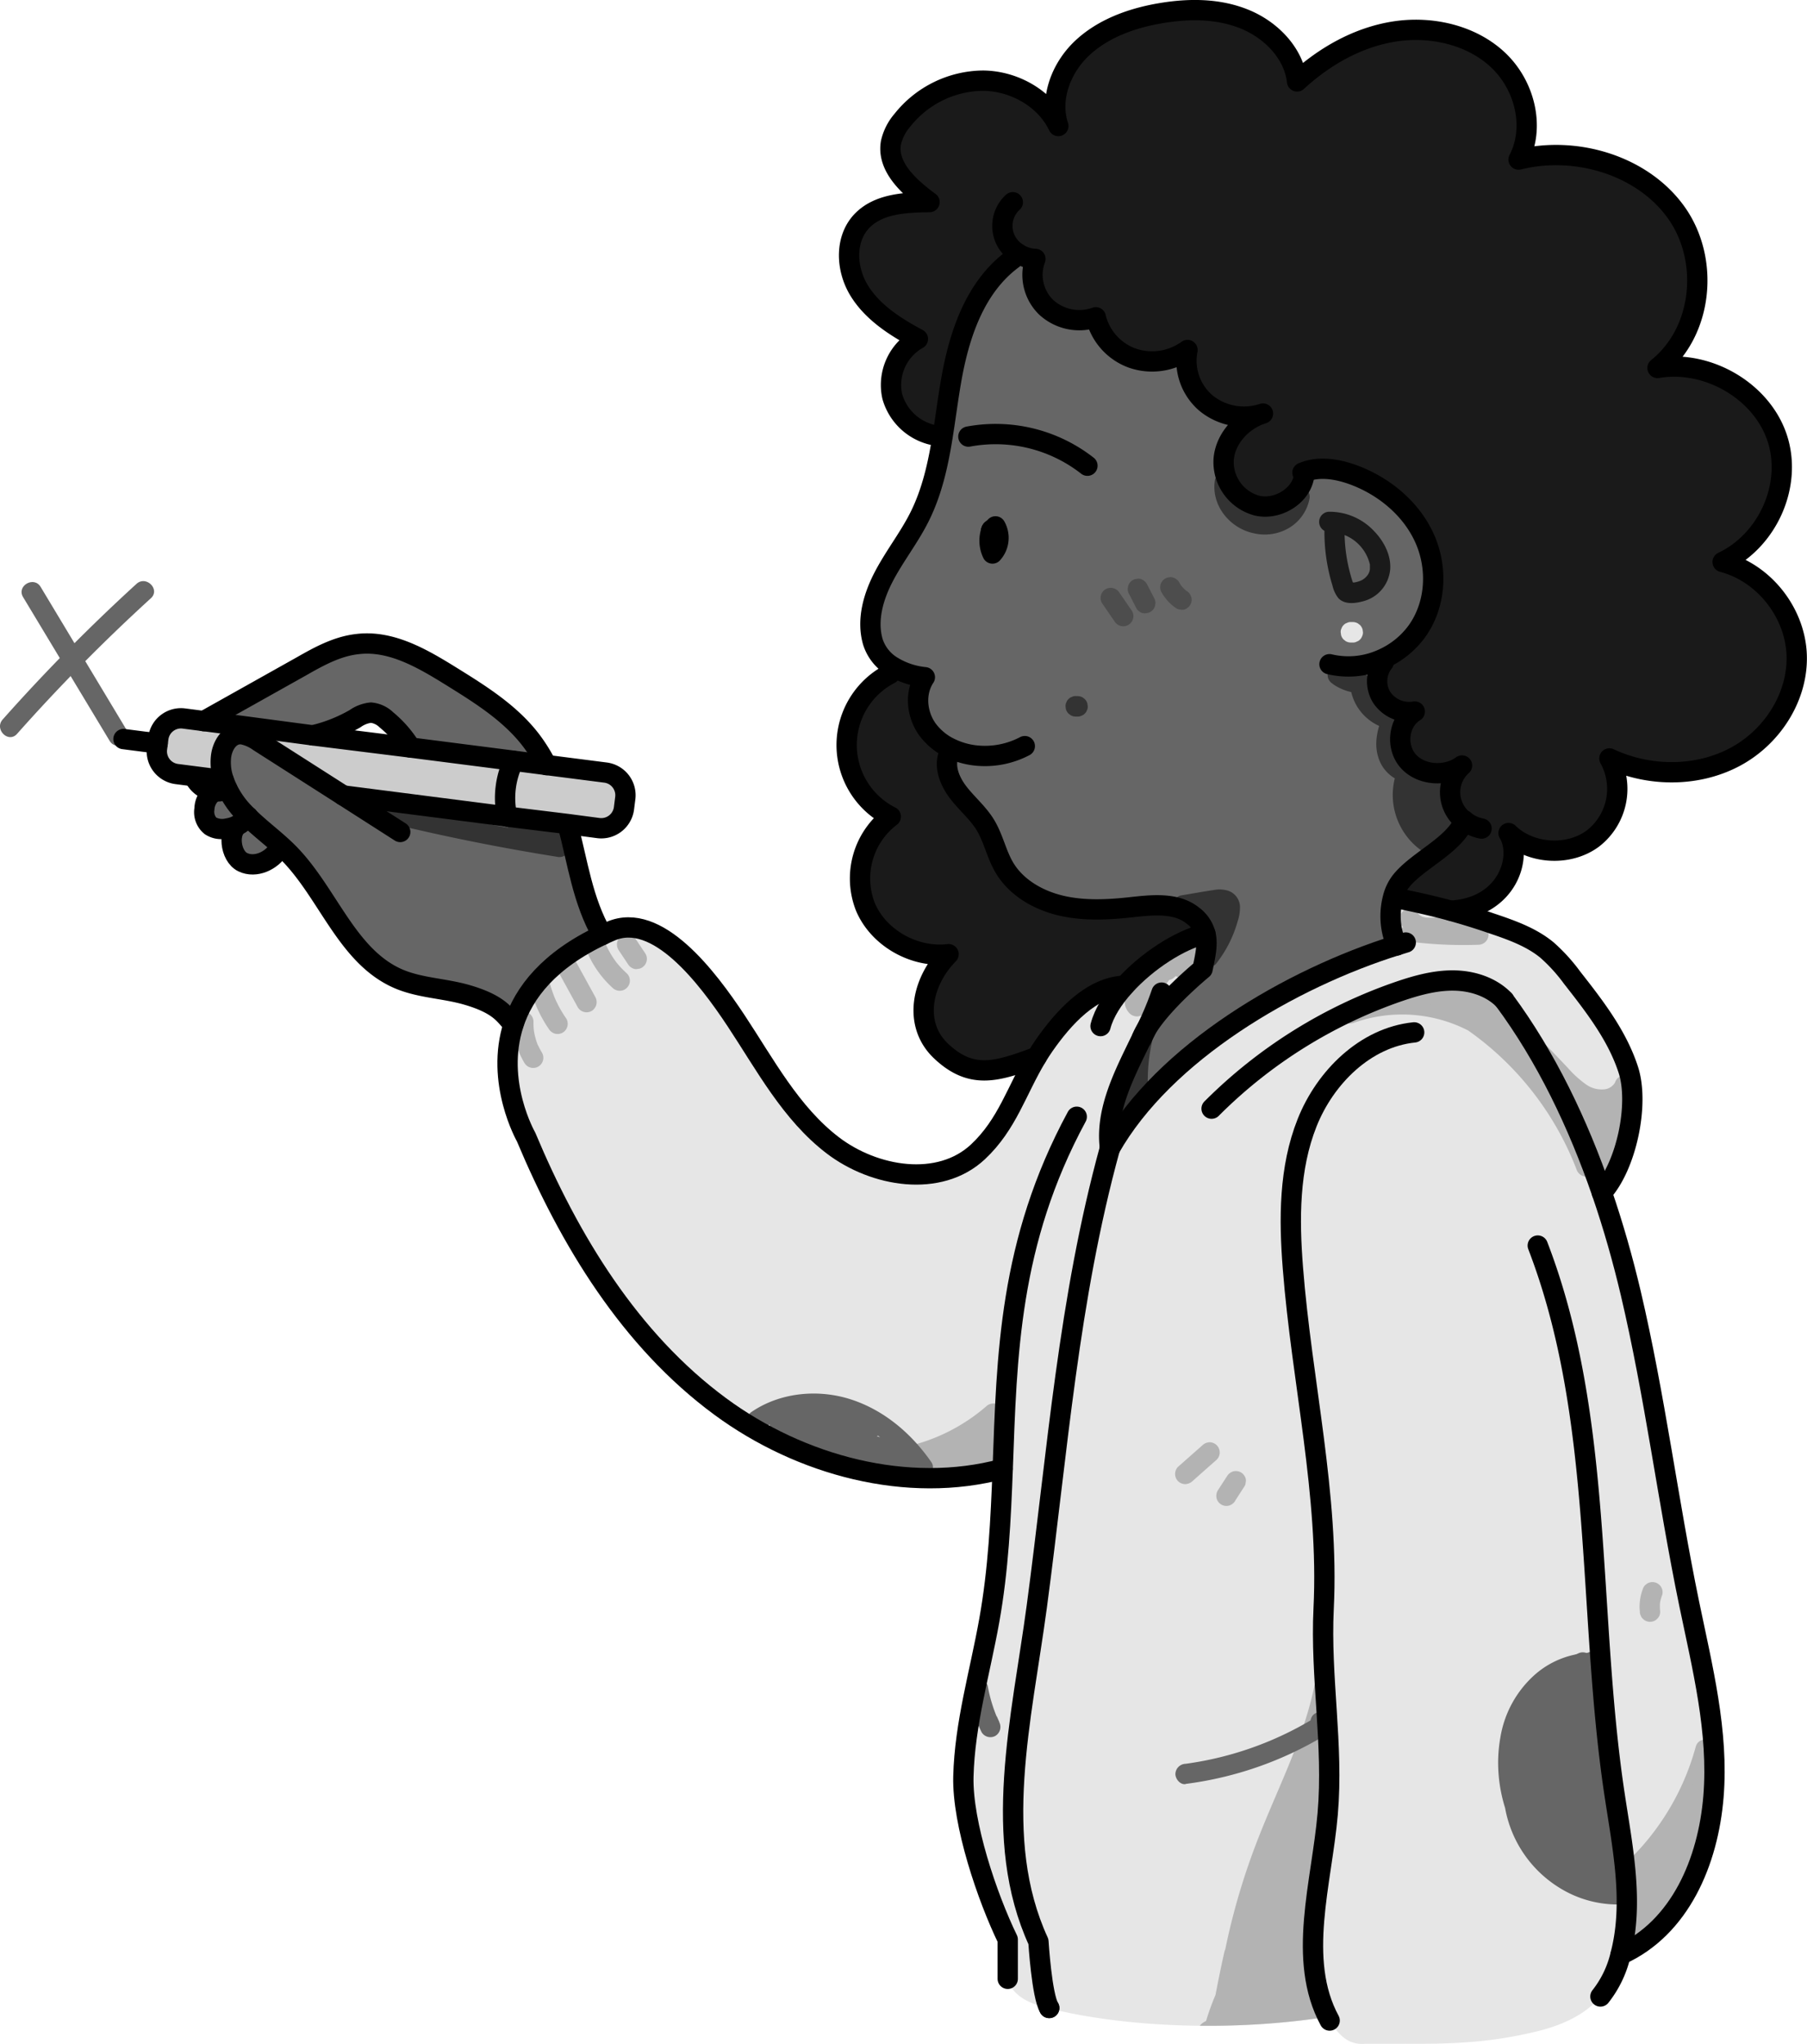 <svg xmlns="http://www.w3.org/2000/svg" viewBox="0 0 444.91 503.07"><defs><style>.cls-1{fill:#ccc;}.cls-2{fill:#1a1a1a;}.cls-3{fill:#e6e6e6;}.cls-4{fill:#666;}.cls-5{fill:#333;}.cls-6{fill:#4d4d4d;}.cls-7{fill:#b3b3b3;}.cls-8{fill:none;stroke:#000;stroke-linecap:round;stroke-linejoin:round;stroke-width:5px;}</style></defs><title>Zeichenfläche 6 Kopie 12</title><g id="Ebene_3" data-name="Ebene 3"><path class="cls-1" d="M149.09,190.2a5.62,5.62,0,0,1,4.86,6.29l-.32,2.51a5.63,5.63,0,0,1-6.3,4.86l-7.58-1L124.86,201h0a20.82,20.82,0,0,1-.33-7.21,20.56,20.56,0,0,1,1.93-6.47l8.11,1.05Z"/><path class="cls-1" d="M101.1,184l25.36,3.25a20.56,20.56,0,0,0-1.93,6.47,20.82,20.82,0,0,0,.33,7.21l-40.38-5.18L63.73,182.53a10.39,10.39,0,0,0-3.92-1.76l.26-2L77,181Z"/><path class="cls-1" d="M60.07,178.77l-.26,2a4.06,4.06,0,0,0-1.3,0c-2.4.43-3.81,3.05-4.09,5.47a13.07,13.07,0,0,0,.67,5.76h0l-11.56-1.48a5.63,5.63,0,0,1-4.86-6.3l.16-1.25.16-1.26a5.62,5.62,0,0,1,6.29-4.86l4.88.63Z"/><path class="cls-2" d="M250.36,62.2l-1,1.56c-9.44,6.95-13.3,18.86-15.24,30.19-.77,4.45-1.34,9-2.06,13.45l-.13,0a13.5,13.5,0,0,1-12.31-9.8A13,13,0,0,1,226,83.43c-5.62-3-11.24-6.61-14.51-12s-3.53-12.91,1-17.32c4.1-4,10.56-4.3,16.37-4.37-5-3.68-10.56-8.65-9.49-14.64a12.81,12.81,0,0,1,2.8-5.5A25.69,25.69,0,0,1,242,19.85c7.7.06,15.36,4.4,18.58,11.17-2.21-6.65.62-14.21,5.78-19.1s12.24-7.45,19.35-8.66,14.38-1.18,20.89,1.52,12,8.44,12.76,15.26c6.66-6.12,14.91-10.88,24-12.29s19,.87,25.54,7.07,9.13,16.5,5,24.46c14.11-3.52,30.51,1.43,38.79,13s6.66,29.31-4.58,38.29c12.3-2.09,25.57,5.64,29.43,17.14s-2.18,25.3-13.4,30.62c10.27,2.68,17.84,12.54,18.23,22.83s-6,20.35-15.39,25.26-21.15,4.76-30.72.26a15.45,15.45,0,0,1-4.09,19.73c-6,4.45-15.41,3.83-20.74-1.36,3.56,5.89-.27,18.32-14.17,19.1-4.6-1.27-9.19-2.32-14.19-3.27l-.11,0a11,11,0,0,1,1.93-4c4.08-5.14,13.29-8.89,15.59-15h0a8.85,8.85,0,0,1-.53-13.6c-3.84,2.86-10,2.56-13.17-1s-2.56-9.78,1.54-12.28a8.16,8.16,0,0,1-8.16-3.51,7.59,7.59,0,0,1,.51-8.63l-.35-.73a21.07,21.07,0,0,0,8.54-6.87c4.68-6.54,5.17-15.49,1.9-22.8s-10-12.93-17.68-15.73c-3.91-1.41-8.36-2.13-12.2-.57l.24.59c-.53,5.09-6.44,8.81-11.59,7.65a11.1,11.1,0,0,1-8.25-11.6c.49-5.1,4.61-9.54,9.66-11.08a14.78,14.78,0,0,1-14-2.55,13.69,13.69,0,0,1-4.58-13.09,14.93,14.93,0,0,1-13.58,2,14.2,14.2,0,0,1-9-10.05,12.06,12.06,0,0,1-12.26-2.51,11.14,11.14,0,0,1-2.61-11.86A8.52,8.52,0,0,1,250.36,62.2Z"/><path class="cls-3" d="M394.4,293.55c2.82,8.19,5.17,16.5,7.11,24.72,5.94,25.21,9.14,51,14.37,76.35,3.25,15.72,7.31,31.61,6,47.6s-8.22,32.29-22.85,38.91a26.18,26.18,0,0,1-4.94,10.28c-3.89,4.65-9.79,7.16-15.69,8.59-16,3.86-26.74,2.88-43.18,3.07-5.67.06-7.78-6.72-8.82-6.57-25.29,3.85-51.07,2.08-67.63-2.06a1,1,0,0,1-.39-.2h0c-2.56-2-2.65-16.32-2.65-16.32-11.64-25.37-4.12-54.8-.41-82.47,5.12-38.24,7.78-75.58,18-112.79,13.35-23.58,44.38-41.79,70.65-50a17.6,17.6,0,0,1-.94-11.78l.11,0c5,1,9.59,2,14.19,3.27,3.19.88,6.38,1.86,9.71,3,4.9,1.65,9.91,3.37,13.9,6.65a42.73,42.73,0,0,1,6.2,6.82c5.49,7,11.09,14.2,13.83,22.67S400.43,287,394.4,293.55Z"/><path class="cls-4" d="M340.34,162.23l.35.73a7.59,7.59,0,0,0-.51,8.63,8.16,8.16,0,0,0,8.16,3.51c-4.1,2.5-4.76,8.77-1.54,12.28s9.33,3.81,13.17,1a8.85,8.85,0,0,0,.53,13.6h0c-2.3,6.08-11.51,9.83-15.59,15a11,11,0,0,0-1.93,4,17.6,17.6,0,0,0,.94,11.78c-26.27,8.2-57.3,26.41-70.65,50-1.2-9.3,3.53-18.24,7.88-27.14.33-.68.66-1.36,1-2,3.89-6.73,13.95-15,13.95-15,.74-3.34,1.35-6.16.71-8.66a8.25,8.25,0,0,0-3.14-4.54c-4.13-3.26-10.11-2.55-15.4-2-5.7.62-11.55.88-17.12-.45s-10.9-4.43-13.78-9.23c-2-3.38-2.75-7.38-4.82-10.72-1.79-2.88-4.47-5.12-6.54-7.8s-3.57-6.2-2.44-9.37l.65-1.5a15,15,0,0,1-5.92-4.82c-2.63-3.72-3.08-9-.57-12.75a18.87,18.87,0,0,1-7.86-2.58,10.91,10.91,0,0,1-4.95-6.17c-1.54-5.37.14-11.14,2.75-16.1s6.13-9.44,8.66-14.44c3.17-6.26,4.66-13.08,5.77-20,.72-4.48,1.29-9,2.06-13.45,1.94-11.33,5.8-23.24,15.24-30.19l1-1.56a8.52,8.52,0,0,0,4.56,1.53,11.14,11.14,0,0,0,2.61,11.86,12.06,12.06,0,0,0,12.26,2.51,14.2,14.2,0,0,0,9,10.05,14.93,14.93,0,0,0,13.58-2,13.69,13.69,0,0,0,4.58,13.09,14.78,14.78,0,0,0,14,2.55c-5,1.54-9.17,6-9.66,11.08a11.1,11.1,0,0,0,8.25,11.6c5.15,1.16,11.06-2.56,11.59-7.65l-.24-.59c3.84-1.56,8.29-.84,12.2.57,7.7,2.8,14.42,8.42,17.68,15.73s2.78,16.26-1.9,22.8A21.07,21.07,0,0,1,340.34,162.23Z"/><path class="cls-3" d="M246.88,361.54h0c-23.41,6.28-49.75-.79-69.51-15.34-22.22-16.36-37.14-40.9-47.82-66.35,0,0-7.73-13.5-3.07-27.78,2.53-7.77,8.72-15.76,21.82-21.93.68-.33,1.37-.64,2.09-.95,11.41-4.93,23.7,11.22,30.87,22.05S194.7,274,205,281.88s26.27,10.51,35.77,1.65c7.28-6.81,9.51-15.14,14.48-23.37.57-.94,1.17-1.89,1.83-2.83,4.72-6.76,11.56-14.41,19.8-14.72l0,0c5.51-6.11,13.6-11.34,19.87-12.8h0c.64,2.5,0,5.32-.71,8.66,0,0-10.06,8.25-13.95,15a13.93,13.93,0,0,0-1,2c-4.35,8.9-9.08,17.84-7.88,27.14-10.22,37.21-12.88,74.55-18,112.79-3.71,27.67-11.23,57.1.41,82.47,0,0,.09,14.34,2.65,16.32-9.48-1.65-10.21-7.18-10.21-7.18v-9.67c-5.06-10.41-11.21-28.54-10.92-40.11.32-13,4.1-25.65,6.38-38.46C245.82,386.3,246.41,374,246.88,361.54Z"/><path class="cls-2" d="M296.79,229.84h0c-6.27,1.46-14.36,6.69-19.87,12.8l0,0c-8.24.31-15.08,8-19.8,14.72-.66.94-1.26,1.89-1.83,2.83-9.69,3.54-16,5.68-23.5-1.42-7-6.56-4.87-17.05,1.81-23.88-8.45,1-17.27-4-20.48-11.66a19.11,19.11,0,0,1,6.25-22.2,19.72,19.72,0,0,1-.17-35.15l.7-1.74a18.87,18.87,0,0,0,7.86,2.58c-2.51,3.79-2.06,9,.57,12.75a15,15,0,0,0,5.92,4.82l-.65,1.5c-1.13,3.17.36,6.68,2.44,9.37s4.75,4.92,6.54,7.8c2.07,3.34,2.79,7.34,4.82,10.72,2.88,4.8,8.21,7.9,13.78,9.23s11.42,1.07,17.12.45c5.29-.58,11.27-1.29,15.4,2A8.25,8.25,0,0,1,296.79,229.84Z"/><path class="cls-4" d="M84.48,195.79,124.86,201h0l14.89,1.91c2.52,9.52,3.67,18.77,8.53,27.25-13.1,6.17-19.29,14.16-21.82,21.93-2.13-1.89-2.92-4.75-11.63-7.24-5.44-1.56-11.29-1.64-16.51-3.83-12.74-5.37-17.35-20.87-27-30.79-3.54-3.65-7.81-6.55-11.29-10.27A22.14,22.14,0,0,1,55.09,192a13.07,13.07,0,0,1-.67-5.76c.28-2.42,1.69-5,4.09-5.47a4.06,4.06,0,0,1,1.3,0,10.39,10.39,0,0,1,3.92,1.76Z"/><path class="cls-4" d="M134.57,188.33h0l-8.11-1.05L101.1,184v0a27.72,27.72,0,0,0-5.91-6.86,6.36,6.36,0,0,0-3.81-1.79,8.21,8.21,0,0,0-3.9,1.48A37.93,37.93,0,0,1,77,181l-17-2.18-9.92-1.27L74.22,164c4.35-2.44,8.85-4.93,13.8-5.48,8.29-.94,16.09,3.63,23.18,8s14.45,9,19.55,15.68A40.29,40.29,0,0,1,134.57,188.33Z"/><path class="cls-4" d="M53.51,194.13s-10.22,11.28,7.12,8.68Z"/><path class="cls-4" d="M68.68,208.93l-6.2-5.73s-2.73-.61-4.73,2.86.22,7.61,5.1,6.66S68.68,208.93,68.68,208.93Z"/><path class="cls-5" d="M265.33,171.33h-.44a1.86,1.86,0,0,0-1,.22,1.93,1.93,0,0,0-.81.51,2.05,2.05,0,0,0-.52.81,2,2,0,0,0-.21,1l.09.67a2.5,2.5,0,0,0,.64,1.1l.51.39a2.43,2.43,0,0,0,1.26.34h.44a1.89,1.89,0,0,0,1-.21,1.85,1.85,0,0,0,.8-.52,1.82,1.82,0,0,0,.52-.8,1.8,1.8,0,0,0,.21-1l-.09-.66a2.44,2.44,0,0,0-.64-1.11l-.5-.39a2.54,2.54,0,0,0-1.27-.34Z"/><path class="cls-2" d="M326.12,129.39a44.91,44.91,0,0,0,1.22,12.06c.21.91.46,1.8.74,2.69a7.65,7.65,0,0,0,1.46,3.1c1.49,1.58,4,1.31,5.93.79a8.91,8.91,0,0,0,6.8-7.73c.34-3.52-1.53-7.08-3.92-9.54a15,15,0,0,0-11.06-4.8,2.5,2.5,0,1,0,0,5,10.34,10.34,0,0,1,10,8c.07.42,0-.33,0,.1,0,.12,0,.25,0,.38s0,.78,0,.66a3.15,3.15,0,0,1-.41,1.22,4.13,4.13,0,0,1-2.06,1.69c.21-.08-.19.06-.18.06-.17.05-.33.11-.5.15a2.49,2.49,0,0,1-.37.09c-.06,0-.58.12-.31.07s-.17,0-.18,0l-.51,0c-.17,0-.22,0-.2,0s.91.42.78.71c.06-.14-.31-.9-.35-1-.12-.37-.23-.73-.34-1.1-.21-.74-.4-1.48-.58-2.23a39.51,39.51,0,0,1-1-10.41,2.5,2.5,0,0,0-5,0Z"/><path class="cls-3" d="M333.07,153.11h-.44a1.9,1.9,0,0,0-1,.22,1.83,1.83,0,0,0-.8.51,1.85,1.85,0,0,0-.52.81,1.76,1.76,0,0,0-.21,1l.09.66a2.39,2.39,0,0,0,.64,1.11l.5.39a2.54,2.54,0,0,0,1.27.34h.44a1.86,1.86,0,0,0,1-.22,1.93,1.93,0,0,0,.81-.51,2.05,2.05,0,0,0,.52-.81,2,2,0,0,0,.21-1l-.09-.66a2.48,2.48,0,0,0-.64-1.11l-.51-.39a2.53,2.53,0,0,0-1.26-.34Z"/><path class="cls-5" d="M328.26,168.43a12.62,12.62,0,0,0,6.62,2.19l-2.5-2.5a12.21,12.21,0,0,0,9.73,11.38l-1.74-3.07c-1.29,3.1-2.08,6.73-1,10a9,9,0,0,0,6.47,6.13l-1.49-3.67a16.78,16.78,0,0,0,5.73,20.53,2.5,2.5,0,0,0,2.78-.19,2.6,2.6,0,0,0,.89-2.63l-2.4-15.13-4.82,1.33,3.83,15c.59,2.29,4.36,2.47,4.83,0a41.16,41.16,0,0,0-.16-16.25l-4.82,1.33q1.32,6,3.09,11.82a2.52,2.52,0,0,0,4.82,0l1.33-4c1-3.06-3.79-4.37-4.82-1.33l-1.33,3.95h4.82q-1.76-5.86-3.09-11.82c-.7-3.15-5.49-1.81-4.82,1.33a34.35,34.35,0,0,1,.15,13.59h4.83l-3.84-15a2.53,2.53,0,0,0-3.07-1.75,2.56,2.56,0,0,0-1.75,3.08l2.4,15.13,3.67-2.83a11.69,11.69,0,0,1-3.94-13.69c.6-1.35.25-3.33-1.49-3.67-4.69-.93-3.29-6.93-2-10a2.52,2.52,0,0,0-1.75-3.08,7.22,7.22,0,0,1-6.06-6.56,2.56,2.56,0,0,0-2.5-2.5,7.91,7.91,0,0,1-4.1-1.5,2.5,2.5,0,1,0-2.52,4.31Z"/><path class="cls-5" d="M299.15,118.07c-1.08,6.22,3.61,12,9.65,13.21a11.8,11.8,0,0,0,8.8-1.47,10.74,10.74,0,0,0,4.79-6.9,2.57,2.57,0,0,0-1.75-3.08,2.52,2.52,0,0,0-3.07,1.75,5,5,0,0,1-.89,2.31,6.25,6.25,0,0,1-6.55,2.56,7.89,7.89,0,0,1-4.79-2.79,2.49,2.49,0,0,1-.2-.26c-.16-.23-.3-.47-.44-.7a4.67,4.67,0,0,1-.47-1c-.07-.21-.13-.43-.18-.65,0,0-.12-.78-.08-.4a7.31,7.31,0,0,1,0-.81c0-.08.1-.79,0-.42a2.57,2.57,0,0,0-1.75-3.07,2.53,2.53,0,0,0-3.08,1.75Z"/><path class="cls-5" d="M292,225.26l6.79-1.14.93-.16c.51-.1-.52,0,.06,0,.28,0,.88-.16,1.11,0-.37-.06-.42,0-.14,0s.22.07,0,0-.2-.08,0,0c-.26-.22-.32-.26-.19-.13s-.49-.54-.23-.61c0,0,0,.88,0,.22a18,18,0,0,1-.71,2.87c-.15.49-.32,1-.5,1.47l-.27.67c.18-.43-.08.2-.12.28a27.77,27.77,0,0,1-1.44,2.76c-.25.41-.5.81-.77,1.21-.13.2-.27.4-.41.59s-.6.8-.33.45l4.18,2.43,2.2-9.78a2.51,2.51,0,0,0-1.74-3.07,4.12,4.12,0,0,0-3.77,1.06l4.18,1.1c-.11-.39,0,0,0,.23a1,1,0,0,1-.24.58,2.5,2.5,0,1,0-3.54-3.53,4.18,4.18,0,0,0-1,4.05,2.52,2.52,0,0,0,4.18,1.1,1.24,1.24,0,0,1-1.1.23l-1.75-3.08-2.2,9.78a2.5,2.5,0,0,0,4.18,2.44,29.67,29.67,0,0,0,5.35-10.45,10.88,10.88,0,0,0,.59-3.83,4.32,4.32,0,0,0-2.92-3.76,7.39,7.39,0,0,0-3.65-.15c-2.7.39-5.39.89-8.08,1.34a2.51,2.51,0,0,0-1.75,3.08,2.58,2.58,0,0,0,3.08,1.75Z"/><path class="cls-5" d="M282.77,269.82a43.68,43.68,0,0,1,1-13.93,2.53,2.53,0,0,0-1.45-2.95,2.49,2.49,0,0,0-3.12,1,54.52,54.52,0,0,0-5.7,17.52,2.58,2.58,0,0,0,1.74,3.08,2.52,2.52,0,0,0,3.08-1.75,50.73,50.73,0,0,1,5.2-16.33l-4.57-1.93a48.06,48.06,0,0,0-1.14,15.26,2.55,2.55,0,0,0,2.5,2.5,2.52,2.52,0,0,0,2.5-2.5Z"/><path class="cls-6" d="M271.33,148.45l3.07,4.47a2.67,2.67,0,0,0,1.49,1.15,2.52,2.52,0,0,0,3.08-1.75,2.5,2.5,0,0,0-.25-1.93l-3.08-4.47a2.66,2.66,0,0,0-1.49-1.14,2.5,2.5,0,0,0-3.08,1.74,2.5,2.5,0,0,0,.26,1.93Z"/><path class="cls-6" d="M278,146.22l1.82,3.54a1.9,1.9,0,0,0,.65.7,1.78,1.78,0,0,0,.85.44,1.86,1.86,0,0,0,1,0,1.93,1.93,0,0,0,.93-.3,2.46,2.46,0,0,0,1.15-1.49l.09-.67a2.53,2.53,0,0,0-.34-1.26l-1.82-3.53a2.87,2.87,0,0,0-1.5-1.15,1.85,1.85,0,0,0-1,0,1.79,1.79,0,0,0-.93.29,2.5,2.5,0,0,0-1.15,1.5l-.09.66a2.43,2.43,0,0,0,.34,1.26Z"/><path class="cls-6" d="M286,145.79a11.4,11.4,0,0,0,1.58,2.19,11.55,11.55,0,0,0,2.06,1.76,1.85,1.85,0,0,0,.93.29,1.89,1.89,0,0,0,1,0,2,2,0,0,0,.85-.45,2,2,0,0,0,.64-.7,2.5,2.5,0,0,0,.25-1.93l-.25-.59a2.43,2.43,0,0,0-.9-.9l-.41-.3.51.39a8.28,8.28,0,0,1-1.56-1.57l.39.51a7.81,7.81,0,0,1-.77-1.19,1.9,1.9,0,0,0-.65-.7,1.78,1.78,0,0,0-.85-.44,1.86,1.86,0,0,0-1-.05,1.93,1.93,0,0,0-.93.3,2.46,2.46,0,0,0-1.15,1.49,2.7,2.7,0,0,0,.25,1.93Z"/><path class="cls-5" d="M96,202.64q20.38,4.94,41.11,8.24a2.54,2.54,0,0,0,2.95-1.45,2.5,2.5,0,0,0-1-3.12,41.77,41.77,0,0,0-11-4.21l-1.33,4.82,8.36,1.62a2.55,2.55,0,0,0,3.07-1.75,2.52,2.52,0,0,0-1.74-3.07l-8.36-1.62a2.56,2.56,0,0,0-3.07,1.75,2.52,2.52,0,0,0,1.74,3.07,37.15,37.15,0,0,1,9.82,3.71l1.92-4.57q-20.71-3.31-41.11-8.24c-3.13-.76-4.46,4.06-1.33,4.82Z"/><path class="cls-7" d="M400.7,264.74a2.55,2.55,0,0,0-3.07,1.74,3.47,3.47,0,0,1-2.8,1.66,6.64,6.64,0,0,1-4.49-1.34,26,26,0,0,1-4.28-3.92l-5.19-5.45c-2.22-2.34-5.75,1.2-3.53,3.53,2.05,2.16,4.08,4.35,6.17,6.48a30.47,30.47,0,0,0,3.27,2.94,2.18,2.18,0,0,0,.34,1.42,28.06,28.06,0,0,1,4.7,13.88,2.51,2.51,0,0,0,4.91.66,155.58,155.58,0,0,0,5.72-18.53A2.54,2.54,0,0,0,400.7,264.74Z"/><path class="cls-7" d="M324.55,408.72c-.92,9.71-4.44,19.06-8.2,28.06-2.49,5.94-5.12,11.83-7.39,17.86a167,167,0,0,0-5.91,19.08c-.5,2-.95,4.06-1.37,6.1a2.58,2.58,0,0,0-.21.57q-1.19,5.3-2.19,10.62a63.19,63.19,0,0,0-2.33,6.43,4.14,4.14,0,0,0-1.55,1.17,194.72,194.72,0,0,0,31-2.11c.14,0,.3.08.48.28l-3.51-14.39,4-69.89Z"/><path class="cls-7" d="M401.49,464.18a66.21,66.21,0,0,0,20.91-32.92l-4.91-.66q-.36,7.08-1,14.13c-.41,4.27-.83,8.54-2.31,12.6a29.94,29.94,0,0,1-13.79,15.81L404,476a65.14,65.14,0,0,1,7.5-16.25L407,457.78a18.31,18.31,0,0,1-4.79,6.8l3.93,3a50.86,50.86,0,0,1,9.1-12.27l-3.92-3a37.05,37.05,0,0,1-9.55,8.67l3,3.92a104.91,104.91,0,0,0,11.4-12.8l-4.32-2.52-6.22,14.72a2.59,2.59,0,0,0,.9,3.42,2.54,2.54,0,0,0,3.42-.9A76.29,76.29,0,0,0,417,452l-4.82-1.33c-1.25,4.33-2.8,9-5.33,12.81-1.1,1.65-2.9,2.12-4.44,3.22a6,6,0,0,0-2.72,6.32c.64,2.76,4.92,2.13,4.91-.67l0-7.42h-5a11.67,11.67,0,0,1-.57,5l4.91.66a7.61,7.61,0,0,1,1.43-3.59l-4.66-1.26.08,2.65c.1,3.21,5.1,3.22,5,0l-.08-2.65a2.52,2.52,0,0,0-4.66-1.26,12.72,12.72,0,0,0-2.11,6.11,2.47,2.47,0,0,0,2.17,2.46,2.53,2.53,0,0,0,2.75-1.79,15.67,15.67,0,0,0,.74-6.3,2.56,2.56,0,0,0-2.5-2.5,2.53,2.53,0,0,0-2.5,2.5l0,7.42,4.91-.66c-.21-.9,3.1-2.17,3.6-2.52a12.11,12.11,0,0,0,3.86-4.54A64.6,64.6,0,0,0,417,452c.9-3.13-3.76-4.34-4.82-1.33a70.09,70.09,0,0,1-6.59,13.65l4.32,2.52,6.22-14.72a2.5,2.5,0,0,0-4.32-2.52,98.86,98.86,0,0,1-10.61,11.79c-2,1.93.61,5.46,3,3.92a43.45,43.45,0,0,0,11.34-10.46,2.5,2.5,0,0,0-3.93-3,55,55,0,0,0-9.89,13.28,2.51,2.51,0,0,0,3.93,3,24,24,0,0,0,6.07-9,2.49,2.49,0,0,0-1.44-2.95,2.53,2.53,0,0,0-3.13,1,69.65,69.65,0,0,0-8,17.45,2.53,2.53,0,0,0,3.67,2.82,35.19,35.19,0,0,0,15.82-18.09c1.68-4.29,2.18-8.87,2.64-13.42q.77-7.67,1.15-15.35c.14-2.85-4.18-3.36-4.91-.67A61.55,61.55,0,0,1,398,460.64a2.53,2.53,0,0,0,0,3.54,2.55,2.55,0,0,0,3.53,0Z"/><path class="cls-7" d="M418.19,452.44a47.08,47.08,0,0,0,3-11.12l-4.91-.66c0,.34,0,.67-.07,1a3.08,3.08,0,0,1-.07.61l0-.27c0,.1,0,.2-.05.3-.11.71-.25,1.4-.42,2.09s-.37,1.3-.59,1.94c-.13.35-.26.7-.4,1s.25-.54,0,.06c-.08.18-.17.36-.25.55a2.5,2.5,0,1,0,4.31,2.52,25.73,25.73,0,0,0,2.53-9.85,2.5,2.5,0,0,0-4.91-.66,47.13,47.13,0,0,1-3,11.11,2.51,2.51,0,0,0,.25,1.93,2.54,2.54,0,0,0,1.49,1.14,2.58,2.58,0,0,0,3.08-1.74Z"/><path class="cls-7" d="M211.28,362.1a50.35,50.35,0,0,0,35.09-12.44l-4.18-2.43c-.37,2.35-.74,4.69-1.12,7,0,.28-.09.56-.14.84-.22.6-.05.53.51-.23a2.75,2.75,0,0,1-.67.09c-1.15.1-2.3.14-3.45.26a59.66,59.66,0,0,0-13.46,3,2.51,2.51,0,0,0,1.32,4.83q7.31-1.23,14.45-3.16l-1.32-4.82a38.41,38.41,0,0,1-13.1,2.46,2.5,2.5,0,0,0-.67,4.91,47,47,0,0,0,17.81-.51c2.77-.62,2.13-4.94-.67-4.91q-11.6.13-23.16,1a2.52,2.52,0,0,0-2.45,2.17,2.47,2.47,0,0,0,1.79,2.74,46.83,46.83,0,0,0,26.22-2.7,2.59,2.59,0,0,0,1.74-3.08,2.51,2.51,0,0,0-3.07-1.74,42.07,42.07,0,0,1-23.56,2.7l-.67,4.91q11.56-.88,23.16-1l-.66-4.91a40.44,40.44,0,0,1-15.15.51l-.66,4.91a42.49,42.49,0,0,0,14.42-2.64c3-1.11,1.84-5.67-1.32-4.82-4.77,1.28-9.59,2.34-14.45,3.15l1.32,4.83a53.86,53.86,0,0,1,14.9-3c2.58-.15,5-.67,5.67-3.57.6-2.57.85-5.27,1.27-7.88a2.52,2.52,0,0,0-4.18-2.43,45.26,45.26,0,0,1-31.56,11c-3.22-.13-3.22,4.87,0,5Z"/><path class="cls-7" d="M241.51,351.6l-2.91,3,4.18,2.43.67-1.6-4.82-1.33,0,.06.25-.59a8.19,8.19,0,0,1-1,1.74l.39-.5a9.28,9.28,0,0,1-.84.93,2.47,2.47,0,0,0,0,3.53,2.49,2.49,0,0,0,1.76.74,2.65,2.65,0,0,0,1.77-.74,10.09,10.09,0,0,0,2.54-3.84,1.89,1.89,0,0,0,0-1,1.77,1.77,0,0,0-.3-.93,2.48,2.48,0,0,0-3.42-.89l-.5.39a2.41,2.41,0,0,0-.64,1.1l-.67,1.6-.09.66a2,2,0,0,0,.21,1,2.39,2.39,0,0,0,1,1.19,2.89,2.89,0,0,0,1.26.34,2.51,2.51,0,0,0,1.77-.73l2.9-3a2.6,2.6,0,0,0,.74-1.77,2.58,2.58,0,0,0-.74-1.77,2.52,2.52,0,0,0-1.76-.73,2.59,2.59,0,0,0-1.77.73Z"/><path class="cls-4" d="M31.27,179.83,10,144.45c-1.65-2.75-6-.24-4.31,2.53L27,182.36c1.66,2.75,6,.24,4.32-2.53Z"/><path class="cls-4" d="M4.2,180.63a445.39,445.39,0,0,1,32.95-33.38c2.38-2.17-1.17-5.7-3.54-3.54A447.3,447.3,0,0,0,.66,177.09c-2.13,2.4,1.39,5.95,3.54,3.54Z"/><path class="cls-4" d="M291.92,439.09a88,88,0,0,0,36-13c2-1.3,1.31-4.71-1.26-4.66l-1.61,0c-3.21,0-3.22,5,0,5l1.61,0-1.26-4.66a82.27,82.27,0,0,1-33.5,12.37,2.58,2.58,0,0,0-2.5,2.5c0,1.21,1.15,2.68,2.5,2.5Z"/><path class="cls-4" d="M246.05,423.83c-.18-.37-.35-.74-.51-1.12a3.09,3.09,0,0,1-.14-.32l0,.12c-.07-.17-.14-.33-.2-.49-.3-.76-.58-1.53-.83-2.31a36.62,36.62,0,0,1-1.18-4.75,2.51,2.51,0,0,0-3.08-1.74,2.56,2.56,0,0,0-1.75,3.07,40,40,0,0,0,3.32,10.06,2.52,2.52,0,0,0,3.42.9,2.56,2.56,0,0,0,.9-3.42Z"/><path class="cls-4" d="M399.73,462.83c-9.53.73-15-9-17.89-16.69-3.12-8.31-4.3-17.9.05-26a19.66,19.66,0,0,1,9.13-8.8l-3.76-2.16c.42,18.63.91,37.51,6,55.57.75,2.67,5,2.2,4.91-.67q-.31-14.08-.48-28.19h-5a159.83,159.83,0,0,0,4.11,29.28l4.57-1.93a70.74,70.74,0,0,1-7.66-19.52c-.61-2.69-5.23-2.18-4.91.66l2.34,20.28,4.66-1.26a44.27,44.27,0,0,1-7.87-24.57l-4.66,1.26a30,30,0,0,1,2.39,16.79l4.18-1.1a30.83,30.83,0,0,1-5.55-26.15l-4.57.6a13.5,13.5,0,0,1,.63,11.79h4.82a31.84,31.84,0,0,1,1.66-23.1l-3.42.9a2.3,2.3,0,0,1,.94,1.91,19.74,19.74,0,0,1-.06,4.48,25.21,25.21,0,0,1-2.54,8.7H386A16.27,16.27,0,0,1,387.1,417h-4.32c2.84,5.72,1.1,12.56-.35,18.42h4.82a28.37,28.37,0,0,1,2-20.45l-4.57-.6c1.77,8.08,2.22,16.34,2.66,24.57a2.5,2.5,0,0,0,5,0l.67-19.05-4.91.67q1.65,9.57,2.95,19.19l4.82-1.33a96,96,0,0,1-1.47-29.34,2.51,2.51,0,0,0-2.5-2.5,2.56,2.56,0,0,0-2.5,2.5,100.59,100.59,0,0,0,1.65,30.67,2.53,2.53,0,0,0,3.07,1.75,2.58,2.58,0,0,0,1.75-3.08q-1.31-9.63-2.95-19.19c-.49-2.88-4.81-2-4.91.66l-.67,19.05h5c-.47-8.68-1-17.39-2.83-25.9a2.52,2.52,0,0,0-4.57-.59,33.59,33.59,0,0,0-2.53,24.3c.64,2.33,4.22,2.43,4.82,0,1.81-7.33,3.37-15.19-.15-22.28-.92-1.84-3.3-1.37-4.32,0a21.19,21.19,0,0,0-1.06,23c.91,1.52,3.47,1.72,4.32,0a32.1,32.1,0,0,0,3.3-12.13c.22-3.49,0-7.91-3.43-9.81a2.52,2.52,0,0,0-3.42.9,37,37,0,0,0-2.17,27c.78,2.52,3.93,2.21,4.82,0A18.28,18.28,0,0,0,384,427.71a2.53,2.53,0,0,0-4.57.59,36.13,36.13,0,0,0,6.83,31,2.51,2.51,0,0,0,4.18-1.1,36.07,36.07,0,0,0-2.89-20.64c-1.07-2.32-4.69-1.09-4.66,1.26a49,49,0,0,0,8.55,27.09,2.57,2.57,0,0,0,2.82,1.15,2.49,2.49,0,0,0,1.84-2.41l-2.34-20.28-4.91.66A75.28,75.28,0,0,0,397,465.76c1.44,2.5,5.21.81,4.57-1.92a152.37,152.37,0,0,1-3.93-27.95c-.15-3.19-5-3.23-5,0q.16,14.1.48,28.19l4.91-.66c-4.94-17.65-5.38-36-5.79-54.24a2.54,2.54,0,0,0-3.77-2.16c-8.84,4.06-13.78,13.62-14.39,23a41.69,41.69,0,0,0,2.53,16.36,45.23,45.23,0,0,0,7.5,14.07c3.79,4.55,9.54,7.82,15.6,7.36a2.56,2.56,0,0,0,2.5-2.5,2.51,2.51,0,0,0-2.5-2.5Z"/><path class="cls-4" d="M187.53,351.79a23.84,23.84,0,0,1,20.83-2.45c6.79,2.26,12.51,7.21,16.56,13l3.42-3.42A97.54,97.54,0,0,0,192,348.2c-2.11-.2-3.36,2.9-1.76,4.26a39.28,39.28,0,0,0,31,9c2.16-.29,2.38-3.64.6-4.57L202,346.65l-1.26,4.66A25.15,25.15,0,0,1,214,353.26l1.92-4.57a26.12,26.12,0,0,1-8.61-3.24l-1.26,4.66a17.79,17.79,0,0,1,7.83,3l2.52-4.31-3.75-2.25-1.26,4.66a5.26,5.26,0,0,1,2.93,1.49c2.32,2.23,5.86-1.3,3.53-3.53a10.81,10.81,0,0,0-6.46-3c-2.59-.31-3.23,3.48-1.26,4.66l3.75,2.24c2.78,1.67,5.17-2.54,2.52-4.31a23.16,23.16,0,0,0-10.35-3.68c-2.58-.3-3.23,3.48-1.26,4.66a30,30,0,0,0,9.81,3.74,2.51,2.51,0,0,0,2.94-1.45,2.47,2.47,0,0,0-1-3.12,29.88,29.88,0,0,0-15.84-2.63,2.62,2.62,0,0,0-2.41,1.84,2.53,2.53,0,0,0,1.15,2.82l19.77,10.28.6-4.57a33.86,33.86,0,0,1-26.1-7.75L192,353.2a91.45,91.45,0,0,1,33.86,10.06c2.05,1.08,4.94-1.24,3.42-3.42-4.83-6.93-11.45-12.63-19.55-15.32s-17.54-1.86-24.68,3c-2.66,1.79-.16,6.12,2.52,4.31Z"/><path class="cls-4" d="M196.56,351.68a2.29,2.29,0,0,1,.36-.07l-.67.09a2.5,2.5,0,0,1,.67,0l-.67-.09a2.57,2.57,0,0,1,.67.19l-.59-.26a2.58,2.58,0,0,1,.53.32l-.5-.39.14.12a2.4,2.4,0,0,0,2.73.51,1.93,1.93,0,0,0,.81-.51l.39-.51a2.53,2.53,0,0,0,.34-1.26l-.09-.67a2.5,2.5,0,0,0-.64-1.1,4.92,4.92,0,0,0-1-.74,5.37,5.37,0,0,0-1.2-.48c-.32-.07-.64-.1-1-.14a1.82,1.82,0,0,0-.33,0,6.27,6.27,0,0,0-1,.11,2.05,2.05,0,0,0-.34.07,1.89,1.89,0,0,0-.85.45,1.8,1.8,0,0,0-.64.7,1.71,1.71,0,0,0-.3.93,1.85,1.85,0,0,0,0,1l.26.6a2.48,2.48,0,0,0,.89.9l.6.25a2.5,2.5,0,0,0,1.33,0Z"/><path class="cls-4" d="M396.08,445.09a296.18,296.18,0,0,1-3.59-33.62c-.16-3.2-5.16-3.22-5,0a305.74,305.74,0,0,0,3.77,34.95,2.51,2.51,0,0,0,3.07,1.75,2.56,2.56,0,0,0,1.75-3.08Z"/><path class="cls-4" d="M385.3,427.47l.49,17.1,4.91-.67a84.87,84.87,0,0,1-2.62-23.11c.07-2.77-4.31-3.45-4.91-.66a155.68,155.68,0,0,0-2.57,16.35h5a105.91,105.91,0,0,0-.22-12.6,2.51,2.51,0,0,0-4.91-.67c-4.48,11.55,1.1,23.53,7.06,33.35,1.66,2.75,6,.24,4.31-2.52-5.3-8.74-10.55-19.18-6.55-29.5l-4.91-.66a105.91,105.91,0,0,1,.22,12.6,2.53,2.53,0,0,0,2.5,2.5,2.55,2.55,0,0,0,2.5-2.5,141,141,0,0,1,2.39-15l-4.91-.67a90.27,90.27,0,0,0,2.8,24.44c.69,2.71,5,2.18,4.91-.66l-.49-17.1c-.09-3.22-5.09-3.23-5,0Z"/><path class="cls-4" d="M393.78,406.85a21.67,21.67,0,0,0-16,5.46,26.32,26.32,0,0,0-8.36,15.32c-2.14,11.87,2,24.87,11.05,32.95a33.21,33.21,0,0,0,18.11,8.2v-5a23.36,23.36,0,0,1-18.75-9.47,25,25,0,0,1-3.67-21.92,28.35,28.35,0,0,1,6.36-11.47c2.18-2.36-1.35-5.91-3.53-3.53A33.2,33.2,0,0,0,370.29,443a29.14,29.14,0,0,0,14.09,21.91,27.06,27.06,0,0,0,14.21,3.85,2.5,2.5,0,0,0,0-5c-10-1.24-18.47-8.42-22.27-17.57s-3.74-21.07,3.19-28.61a17.16,17.16,0,0,1,14.27-5.75,2.53,2.53,0,0,0,2.5-2.5,2.56,2.56,0,0,0-2.5-2.5Z"/><path class="cls-4" d="M374.19,438.73a42.14,42.14,0,0,0,1.35,14.57,2.52,2.52,0,0,0,3.07,1.74,2.56,2.56,0,0,0,1.75-3.07l-2.14-11.5a2.51,2.51,0,0,0-3.07-1.75,2.57,2.57,0,0,0-1.75,3.08l2.14,11.5,4.82-1.33c-.3-1.11-.56-2.23-.77-3.36,0-.26-.09-.52-.13-.78s-.06-.35-.08-.52-.05-.35,0-.2,0,.1,0-.19a4.52,4.52,0,0,1-.06-.53c0-.26-.06-.52-.08-.79a40.41,40.41,0,0,1,0-6.87,2.51,2.51,0,0,0-2.5-2.5,2.56,2.56,0,0,0-2.5,2.5Z"/><path class="cls-4" d="M397.12,451.15l-1.48-22.5a2.56,2.56,0,0,0-2.5-2.5,2.52,2.52,0,0,0-2.5,2.5l1.48,22.5a2.56,2.56,0,0,0,2.5,2.5,2.52,2.52,0,0,0,2.5-2.5Z"/><path class="cls-7" d="M293.59,364.57l6-5.31a2.51,2.51,0,0,0-1.77-4.27,2.72,2.72,0,0,0-1.76.74l-6,5.3a2.53,2.53,0,0,0-.73,1.77,2.49,2.49,0,0,0,2.5,2.5,2.76,2.76,0,0,0,1.77-.73Z"/><path class="cls-7" d="M304.08,369.44l2.32-3.59a1.71,1.71,0,0,0,.3-.93,2,2,0,0,0,0-1,2.58,2.58,0,0,0-1.15-1.5,2.55,2.55,0,0,0-1.93-.25,2.67,2.67,0,0,0-1.49,1.15l-2.33,3.59a2.71,2.71,0,0,0-.25,1.92,2.58,2.58,0,0,0,1.15,1.5,2.53,2.53,0,0,0,1.92.25,2.78,2.78,0,0,0,1.5-1.15Z"/><path class="cls-7" d="M408.76,396.65a10.37,10.37,0,0,1,0-2.49l-.09.66a10.13,10.13,0,0,1,.59-2.24,2.5,2.5,0,0,0-3.67-2.83l-.51.39a2.53,2.53,0,0,0-.64,1.11,11.83,11.83,0,0,0-.68,2.95,10,10,0,0,0,0,2.45,1.88,1.88,0,0,0,.22,1,1.77,1.77,0,0,0,.52.8,2.47,2.47,0,0,0,3.53,0,2.36,2.36,0,0,0,.73-1.76Z"/><path class="cls-7" d="M126.39,251.46a19,19,0,0,0,2.73,10.16,2.5,2.5,0,1,0,4.32-2.52,16.9,16.9,0,0,1-.82-1.51c-.05-.12-.1-.23-.16-.35-.13-.28.21.52,0,.09-.1-.26-.21-.53-.3-.8a17.08,17.08,0,0,1-.77-3.25l.09.67a18.89,18.89,0,0,1-.13-2.49,2.52,2.52,0,0,0-2.5-2.5,2.55,2.55,0,0,0-2.5,2.5Z"/><path class="cls-7" d="M130.7,243.82a31.91,31.91,0,0,0,4.43,9.45,2.67,2.67,0,0,0,1.49,1.15,2.6,2.6,0,0,0,1.93-.25,2.54,2.54,0,0,0,.9-3.43,29,29,0,0,1-2.43-4.18c-.09-.18-.18-.37-.26-.56s-.35-.84-.06-.12c-.14-.34-.28-.68-.4-1q-.45-1.17-.78-2.37a2.5,2.5,0,1,0-4.82,1.33Z"/><path class="cls-7" d="M137.41,239.1l4.85,8.83a2.52,2.52,0,0,0,3.42.9,2.56,2.56,0,0,0,.9-3.42l-4.85-8.83a2.53,2.53,0,0,0-3.42-.9,2.56,2.56,0,0,0-.9,3.42Z"/><path class="cls-7" d="M144.32,233.74a25.42,25.42,0,0,0,6.53,9.43,2.5,2.5,0,0,0,3.53-3.54,23.12,23.12,0,0,1-1.72-1.71c-.28-.31-.55-.62-.82-.95l-.17-.22c-.19-.23.35.47.1.13l-.37-.51a22.09,22.09,0,0,1-2.4-4.3l.25.6c0-.08-.07-.17-.11-.26a2.79,2.79,0,0,0-1.15-1.49,2.51,2.51,0,0,0-3.42.9,2.41,2.41,0,0,0-.25,1.92Z"/><path class="cls-7" d="M152.25,233.76l2.37,3.56a2.67,2.67,0,0,0,1.49,1.15,2,2,0,0,0,1,0,1.86,1.86,0,0,0,.93-.3,2.51,2.51,0,0,0,.89-3.42l-2.37-3.55a2.63,2.63,0,0,0-1.49-1.15,1.89,1.89,0,0,0-1-.05,2,2,0,0,0-.93.3,2.56,2.56,0,0,0-1.15,1.49,2.5,2.5,0,0,0,.26,1.93Z"/><path class="cls-7" d="M333,251.87a35.56,35.56,0,0,1,39.55,10.65c1.54,1.88,5.12-.15,4.18-2.44-4.11-10-14.45-17-25.41-16.35v5A25.75,25.75,0,0,1,367,252.82l2.53-4.32a23.39,23.39,0,0,1-5.16-4.24L362,248.44a19.19,19.19,0,0,1,9.48,6.62l2.16-3.76A20.76,20.76,0,0,1,363,248.62c-2.84-1.59-5.17,2.53-2.53,4.32a74.62,74.62,0,0,1,27.68,34.85,2.56,2.56,0,0,0,3.07,1.74,2.52,2.52,0,0,0,1.75-3.07,80.41,80.41,0,0,0-30-37.84l-2.53,4.32a26.09,26.09,0,0,0,13.12,3.36c1.72,0,3.36-2.18,2.16-3.76a25,25,0,0,0-12.47-8.92c-2.49-.8-4.05,2.42-2.44,4.17a28.68,28.68,0,0,0,6.17,5c2.77,1.68,5.22-2.58,2.53-4.32a30.33,30.33,0,0,0-18.25-4.77c-3.19.21-3.22,5.19,0,5,8.56-.48,17.3,4.64,20.59,12.68l4.18-2.43c-8-9.87-21.25-15.19-33.88-14.22a37.63,37.63,0,0,0-10.54,2.29,2.57,2.57,0,0,0-1.75,3.07,2.53,2.53,0,0,0,3.08,1.75Z"/><path class="cls-7" d="M372.69,256.28a130.2,130.2,0,0,1,6.5,12.45,2.5,2.5,0,0,0,3.42.9,2.57,2.57,0,0,0,.89-3.42,129,129,0,0,0-6.5-12.45,2.5,2.5,0,1,0-4.31,2.52Z"/><path class="cls-7" d="M380.85,261.13c-3.11-6.25-7.13-12.42-13.16-16.2-5.81-3.64-13.39-4.62-19.56-1.32-2.84,1.52-.31,5.84,2.53,4.32,4.84-2.59,10.8-1.22,15.15,1.74,4.93,3.36,8.12,8.75,10.73,14,1.43,2.88,5.75.35,4.31-2.52Z"/><path class="cls-7" d="M277.06,245.48a4.09,4.09,0,0,0,1.12,4,2.53,2.53,0,0,0,4.27-1.76l.1-5.62h-5l0,2.07c0,2.42,3.5,3.48,4.66,1.26a32.68,32.68,0,0,1,2.32-3.8l.63-.85c-.21.28-.06.09.07-.08l.34-.41c.49-.59,1-1.17,1.56-1.73l-4.27-1.77c0,.14,0,.29-.05.42.13-.54,0-.06,0,.07s-.1.55-.16.83a16.49,16.49,0,0,1-.5,1.83c-.09.27-.18.53-.28.79s-.24.57,0,.09l-.17.39c-.27.57-.57,1.13-.89,1.68l4.31,2.52c.68-1.17,1.39-2.3,2.17-3.4.18-.27.38-.54.57-.8l.26-.35.2-.27c-.17.22.11-.14.14-.17l.34-.43.7-.83-4.18-1.11a1.15,1.15,0,0,1,.3-1.07,2.5,2.5,0,0,0,3.54,3.54l3.9-3.13-4.18-1.1a1.43,1.43,0,0,1,.07.28c0,.19,0,.13,0-.18.07.06-.12.63,0,.25s-.12.24-.09.23l.09-.24a3,3,0,0,1-.21.33l4.57,1.92.49-1.6a2.51,2.51,0,0,0-1.74-3.07,2.55,2.55,0,0,0-3.08,1.74l-.49,1.6a2.51,2.51,0,0,0,4.57,1.93,5.5,5.5,0,0,0,.66-4.52,2.52,2.52,0,0,0-1.74-1.74,2.61,2.61,0,0,0-2.44.64l-3.9,3.12,3.54,3.54a4.24,4.24,0,0,0,1-3.8,2.51,2.51,0,0,0-4.17-1.1,48.59,48.59,0,0,0-5.16,7.27,2.52,2.52,0,0,0,.89,3.42,2.55,2.55,0,0,0,3.42-.9,21,21,0,0,0,2.79-8.62,2.52,2.52,0,0,0-4.27-1.77,34.43,34.43,0,0,0-5.7,7.89l4.66,1.26,0-2.07a2.52,2.52,0,0,0-2.5-2.5,2.55,2.55,0,0,0-2.5,2.5l-.1,5.62,4.27-1.77c-.19-.19-.17-.14.07.14s.15.41.09.23,0-.1,0,.27c0-.28,0-.22,0,.18a2.5,2.5,0,0,0-4.82-1.32Z"/><path class="cls-7" d="M293.07,237.35h.2l.7-.1a1,1,0,0,0,.23-.06,5.46,5.46,0,0,0,.7-.3.33.33,0,0,0,.1-.06c.21-.13.4-.3.6-.45l.09-.09.08-.09a6.65,6.65,0,0,0,.46-.59,4.7,4.7,0,0,0,.36-.8.86.86,0,0,0,.06-.23,4.29,4.29,0,0,0,.09-.9,1.9,1.9,0,0,0-.22-1,1.83,1.83,0,0,0-.51-.8,1.85,1.85,0,0,0-.81-.52,1.76,1.76,0,0,0-1-.21l-.66.09a2.39,2.39,0,0,0-1.11.64l-.39.5a2.44,2.44,0,0,0-.34,1.27.81.81,0,0,1,0,.22l.09-.66a1.11,1.11,0,0,1-.07.26l.25-.59c0,.08-.09.16-.14.24l.39-.51a1.52,1.52,0,0,1-.22.22l.5-.39a1,1,0,0,1-.24.14l.6-.25a1.11,1.11,0,0,1-.26.07l.66-.09a.89.89,0,0,1-.23,0,1.88,1.88,0,0,0-1,.22,1.83,1.83,0,0,0-.8.51,1.85,1.85,0,0,0-.52.81,1.88,1.88,0,0,0-.22,1l.09.67a2.52,2.52,0,0,0,.65,1.1l.5.39a2.43,2.43,0,0,0,1.26.34Z"/><path class="cls-7" d="M347.61,231.84a105.89,105.89,0,0,0,16.41.7,2.52,2.52,0,0,0,2.46-2.17,2.56,2.56,0,0,0-1.8-2.74,24.91,24.91,0,0,0-8.9-1.87c-1.44,0-2.88.17-4.32.11a2.84,2.84,0,0,1-.69-.08,5.5,5.5,0,0,1-.58-.16c.15.07.15.07,0,0s-.74-.43-.48-.24c-.09-.06-.68-.68-.5-.44a2.59,2.59,0,0,0-3.42-.9,2.51,2.51,0,0,0-.9,3.42,8.13,8.13,0,0,0,4.27,3.08,16.11,16.11,0,0,0,5.09.24,20.73,20.73,0,0,1,9.12,1.67l.66-4.91a105.89,105.89,0,0,1-16.41-.7,2.51,2.51,0,0,0-2.5,2.5,2.57,2.57,0,0,0,2.5,2.5Z"/></g><g id="Ebene_4" data-name="Ebene 4"><path d="M53.41,197.29a8.63,8.63,0,0,1-2.8-.48A8.48,8.48,0,0,1,45.43,192a2.5,2.5,0,0,1,4.67-1.77,3.47,3.47,0,0,0,2.14,1.89,2.91,2.91,0,0,0,2.42-.11,2.5,2.5,0,1,1,2.57,4.29A7.39,7.39,0,0,1,53.41,197.29Z"/><path d="M54.63,206.54a7.29,7.29,0,0,1-4.2-1.21,6.88,6.88,0,0,1-2.56-6.48,7.51,7.51,0,0,1,4-6.34,2.5,2.5,0,1,1,2,4.56,3,3,0,0,0-1.07,2.25,2.3,2.3,0,0,0,.44,1.91,3.35,3.35,0,0,0,2.36.21A5.45,5.45,0,0,0,59,199.59a2.5,2.5,0,1,1,4.17,2.77,10.37,10.37,0,0,1-6.56,4A10.14,10.14,0,0,1,54.63,206.54Z"/><path class="cls-8" d="M249.38,63.76c-9.44,6.95-13.3,18.86-15.24,30.19-.77,4.45-1.34,9-2.06,13.45-1.11,6.92-2.6,13.74-5.77,20-2.53,5-6.05,9.47-8.66,14.44s-4.29,10.73-2.75,16.1a10.91,10.91,0,0,0,4.95,6.17,18.87,18.87,0,0,0,7.86,2.58c-2.51,3.79-2.06,9,.57,12.75a15,15,0,0,0,5.92,4.82,18.87,18.87,0,0,0,5.85,1.67,21.09,21.09,0,0,0,12.27-2.28"/><path class="cls-8" d="M233.55,185.76c-1.13,3.17.36,6.68,2.44,9.37s4.75,4.92,6.54,7.8c2.07,3.34,2.79,7.34,4.82,10.72,2.88,4.8,8.21,7.9,13.78,9.23s11.42,1.07,17.12.45c5.29-.58,11.27-1.29,15.4,2a8.25,8.25,0,0,1,3.14,4.54c.64,2.5,0,5.32-.71,8.66,0,0-10.06,8.25-13.95,15a13.93,13.93,0,0,0-1,2,.54.54,0,0,0,0,.11"/><path class="cls-8" d="M249.37,49.78a7.88,7.88,0,0,0,1,12.42,8.52,8.52,0,0,0,4.56,1.53,11.14,11.14,0,0,0,2.61,11.86,12.06,12.06,0,0,0,12.26,2.51,14.2,14.2,0,0,0,9,10.05,14.93,14.93,0,0,0,13.58-2,13.69,13.69,0,0,0,4.58,13.09,14.78,14.78,0,0,0,14,2.55c-5,1.54-9.17,6-9.66,11.08a11.1,11.1,0,0,0,8.25,11.6c5.15,1.16,11.06-2.56,11.59-7.65"/><path class="cls-8" d="M320.69,116.34l.21-.08c3.84-1.56,8.29-.84,12.2.57,7.7,2.8,14.42,8.42,17.68,15.73s2.78,16.26-1.9,22.8a21.07,21.07,0,0,1-8.54,6.87,20.14,20.14,0,0,1-13,1.26"/><path class="cls-8" d="M360.5,201.94a9.64,9.64,0,0,0,4.28,2"/><path class="cls-8" d="M340.69,163a7.59,7.59,0,0,0-.51,8.63,8.16,8.16,0,0,0,8.16,3.51c-4.1,2.5-4.76,8.77-1.54,12.28s9.33,3.81,13.17,1a8.85,8.85,0,0,0,.53,13.6"/><path class="cls-8" d="M273.27,282.66c13.35-23.58,44.38-41.79,70.65-50,.74-.23,1.47-.46,2.2-.67"/><path class="cls-8" d="M298.31,272.88A120.6,120.6,0,0,1,344.53,244c4.32-1.47,8.8-2.71,13.37-2.66s9.27,1.53,12.44,4.82"/><path class="cls-8" d="M343.09,220.92c5,1,9.59,2,14.19,3.27,3.19.88,6.38,1.86,9.71,3,4.9,1.65,9.91,3.37,13.9,6.65a42.73,42.73,0,0,1,6.2,6.82c5.49,7,11.09,14.2,13.83,22.67s-.49,23.69-6.52,30.24"/><path class="cls-8" d="M348.19,254.11c-12,1.23-21.89,11-26.36,22.23s-4.45,23.71-3.5,35.76c2.18,28,8.95,55.76,7.57,83.81-.83,17,2.46,33.55,1,50.52s-7.63,35.92.48,50.9"/><path class="cls-8" d="M370.34,246.17c10.37,14,18.22,30.45,24.06,47.38,2.82,8.19,5.17,16.5,7.11,24.72,5.94,25.21,9.14,51,14.37,76.35,3.25,15.72,7.31,31.61,6,47.6s-8.22,32.29-22.85,38.91"/><path class="cls-8" d="M296.78,229.84c-6.27,1.46-14.36,6.69-19.87,12.8-2.9,3.2-5.09,6.65-5.94,9.92"/><path class="cls-8" d="M286,244.32a75.18,75.18,0,0,1-3.83,9.16c-.32.68-.65,1.36-1,2-4.35,8.9-9.08,17.84-7.88,27.14"/><path class="cls-8" d="M258.34,494.24h0"/><path class="cls-8" d="M265.11,274.87c-16.77,31-17.2,59-18.23,86.67-.47,12.41-1.06,24.76-3.3,37.28-2.28,12.81-6.06,25.45-6.38,38.46-.29,11.57,5.86,29.7,10.92,40.11v9.67"/><path class="cls-8" d="M394.05,491.41A26.18,26.18,0,0,0,399,481.13c3.38-12.94.46-26.55-1.52-39.78-6.73-45-2.49-92.3-18.86-134.77"/><path class="cls-8" d="M273.27,282.66c-10.22,37.21-12.88,74.55-18,112.79-3.71,27.67-11.23,57.1.41,82.47,0,0,.81,13.27,2.65,16.32h0"/><path class="cls-8" d="M232,107.38a13.5,13.5,0,0,1-12.31-9.8A13,13,0,0,1,226,83.43c-5.62-3-11.24-6.61-14.51-12s-3.53-12.91,1-17.32c4.1-4,10.56-4.3,16.37-4.37-5-3.68-10.56-8.65-9.49-14.64a12.81,12.81,0,0,1,2.8-5.5A25.69,25.69,0,0,1,242,19.85c7.7.06,15.36,4.4,18.58,11.17-2.21-6.65.62-14.21,5.78-19.1s12.24-7.45,19.35-8.66,14.38-1.18,20.89,1.52,12,8.44,12.76,15.26c6.66-6.12,14.91-10.88,24-12.29s19,.87,25.54,7.07,9.13,16.5,5,24.46c14.11-3.52,30.51,1.43,38.79,13s6.66,29.31-4.58,38.29c12.3-2.09,25.57,5.64,29.43,17.14s-2.18,25.3-13.4,30.62c10.27,2.68,17.84,12.54,18.23,22.83s-6,20.35-15.39,25.26-21.15,4.76-30.72.26a15.45,15.45,0,0,1-4.09,19.73c-6,4.45-15.41,3.83-20.74-1.36,3.56,5.89-.27,18.32-14.17,19.1"/><path class="cls-8" d="M360.5,201.93h0c-2.3,6.08-11.51,9.83-15.59,15a11,11,0,0,0-1.93,4,17.6,17.6,0,0,0,.94,11.78"/><path class="cls-8" d="M219.15,165.85a19.72,19.72,0,0,0,.17,35.15,19.11,19.11,0,0,0-6.25,22.2c3.21,7.63,12,12.66,20.48,11.66-6.68,6.83-8.8,17.32-1.81,23.88,7.54,7.1,13.81,5,23.5,1.42h0"/><path class="cls-8" d="M98.54,204.78l-14.06-9L63.73,182.53a10.39,10.39,0,0,0-3.92-1.76,4.06,4.06,0,0,0-1.3,0c-2.4.43-3.81,3.05-4.09,5.47a13.07,13.07,0,0,0,.67,5.76A22.14,22.14,0,0,0,60,199.94c3.48,3.72,7.75,6.62,11.29,10.27,9.64,9.92,14.25,25.42,27,30.79,5.22,2.19,11.07,2.27,16.51,3.83,8.71,2.49,9.5,5.35,11.63,7.24"/><path class="cls-8" d="M134.57,188.33a40.29,40.29,0,0,0-3.82-6.12c-5.1-6.67-12.41-11.25-19.55-15.68s-14.89-9-23.18-8c-5,.55-9.45,3-13.8,5.48L50.15,177.5"/><path class="cls-8" d="M148.28,230.14c-4.86-8.48-6-17.73-8.53-27.25"/><path class="cls-8" d="M77,181a37.93,37.93,0,0,0,10.44-4.12,8.21,8.21,0,0,1,3.9-1.48,6.36,6.36,0,0,1,3.81,1.79A27.72,27.72,0,0,1,101.1,184"/><path class="cls-8" d="M59,202.81c-3.09,1.57-2.35,7.91.78,9.41s7.1-.33,8.9-3.29"/><line class="cls-8" x1="124.86" y1="200.97" x2="84.48" y2="195.79"/><path class="cls-8" d="M55.08,192l-11.56-1.48a5.63,5.63,0,0,1-4.86-6.3l.16-1.25.16-1.26a5.62,5.62,0,0,1,6.29-4.86l4.88.63,9.92,1.27L77,181,101.1,184l25.36,3.25,8.11,1.05,14.52,1.86a5.62,5.62,0,0,1,4.86,6.29l-.32,2.51a5.63,5.63,0,0,1-6.3,4.86l-7.58-1L124.86,201"/><line class="cls-8" x1="30.4" y1="181.91" x2="38.82" y2="182.99"/><path class="cls-8" d="M126.46,187.29a20.56,20.56,0,0,0-1.93,6.47,20.82,20.82,0,0,0,.33,7.21h0"/><path class="cls-8" d="M238.43,107.46a36.67,36.67,0,0,1,29.31,7.17"/><path class="cls-8" d="M244.1,130.54l-.08.08"/><path class="cls-8" d="M244.1,130.54a7.29,7.29,0,0,0,.26,5.7,5.73,5.73,0,0,0,.74-6.68Z"/><path class="cls-8" d="M244.15,130.39a.88.88,0,0,0-.05.15"/><path class="cls-8" d="M246.86,361.54c-23.41,6.28-49.75-.79-69.51-15.34-22.22-16.36-37.14-40.9-47.82-66.35,0,0-7.73-13.5-3.07-27.78,2.53-7.77,8.72-15.76,21.82-21.93.68-.33,1.37-.64,2.09-.95,11.41-4.93,23.7,11.22,30.87,22.05S194.7,274,205,281.88s26.27,10.51,35.77,1.65c7.28-6.81,9.51-15.14,14.48-23.37.57-.94,1.17-1.89,1.83-2.83,4.72-6.76,11.56-14.41,19.8-14.72"/></g></svg>